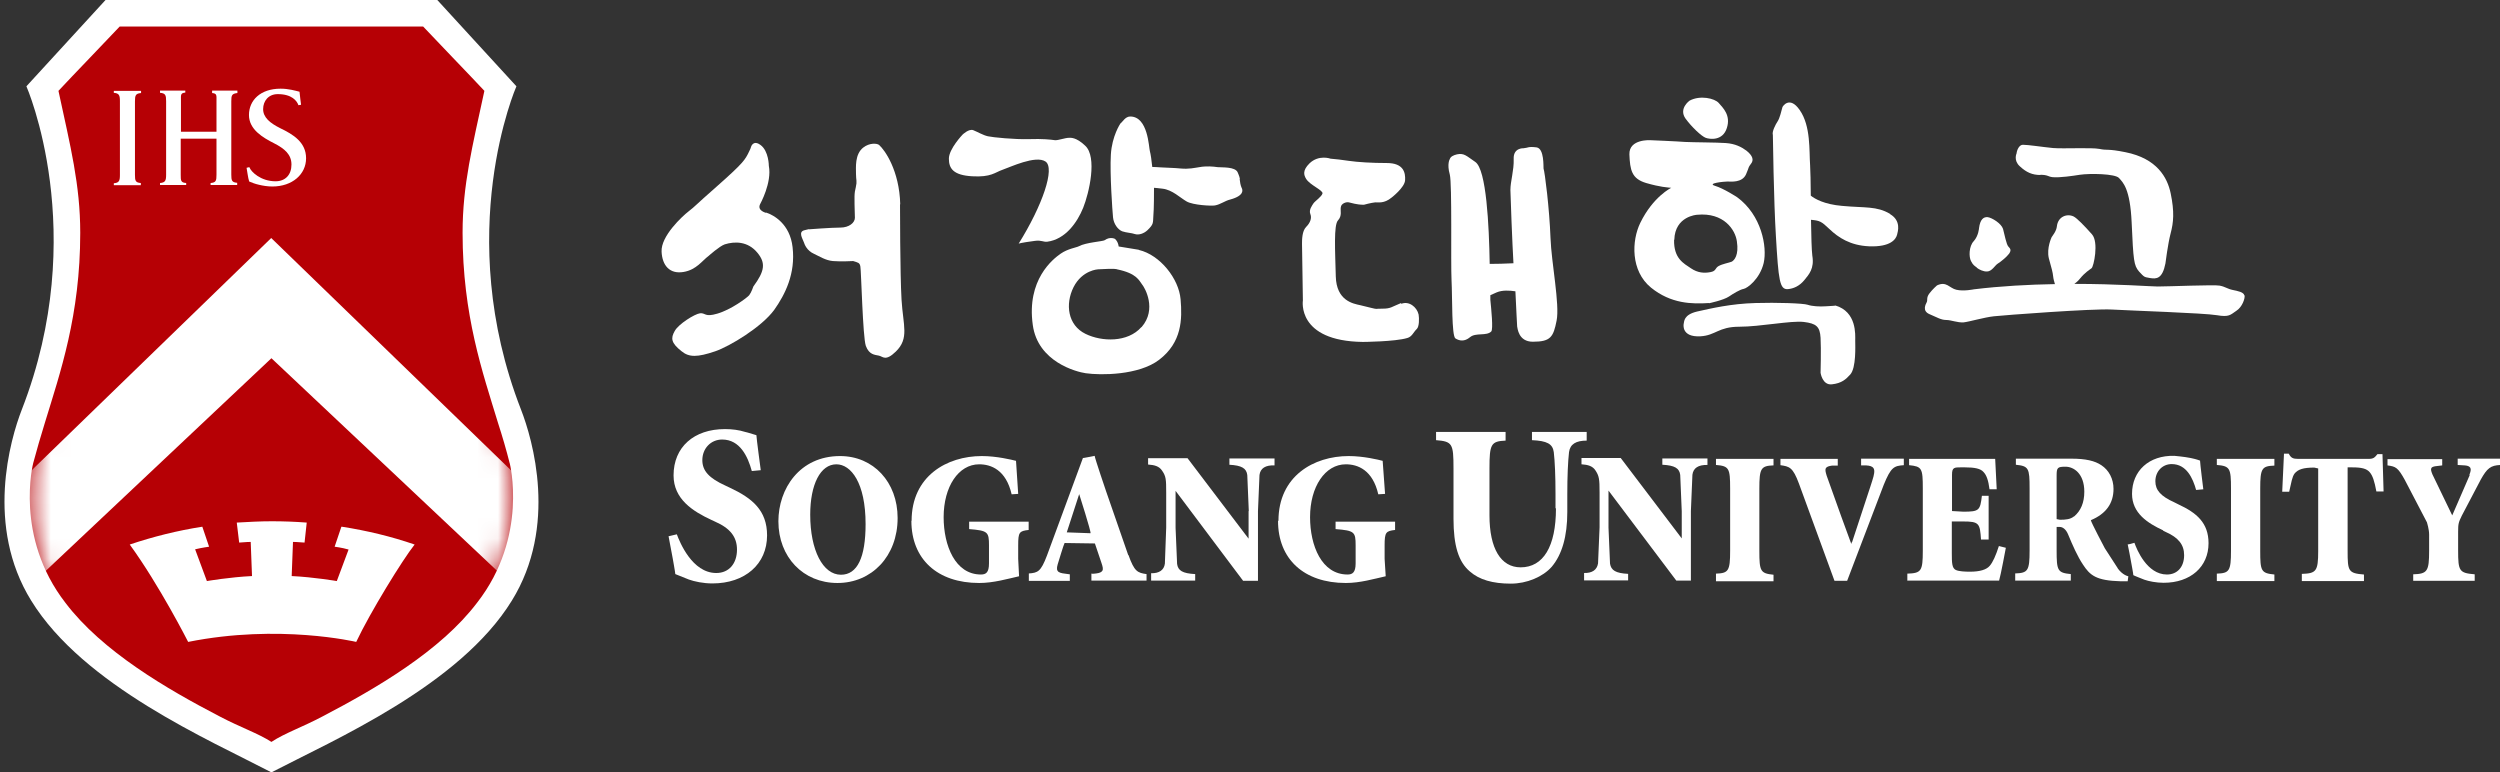 <svg xmlns="http://www.w3.org/2000/svg" width="123" height="38" viewBox="0 0 123 38" fill="none">
  <rect x="0" y="0" width="123" height="38" fill="#333333" stroke="none"/>
  <g clip-path="url(#clip0_3805_180741)">
    <path d="M37.687 10.471C37.687 10.471 37.237 10.364 37.398 10.043C37.398 10.043 37.987 8.984 37.827 8.161C37.827 8.161 37.827 7.433 37.419 7.134C37.162 6.941 37.054 7.08 37.022 7.102C36.926 7.209 36.979 7.23 36.851 7.465C36.658 7.861 36.593 8 35.274 9.166C34.094 10.203 34.266 10.096 33.869 10.407C33.58 10.631 32.507 11.615 32.55 12.385C32.582 13.059 32.947 13.498 33.633 13.38C34.266 13.273 34.545 12.824 34.867 12.588C34.867 12.588 35.403 12.107 35.66 12.021C36.143 11.872 36.786 11.861 37.258 12.428C37.687 12.941 37.623 13.337 37.065 14.096C37.065 14.096 36.969 14.385 36.861 14.524C36.754 14.652 35.961 15.241 35.285 15.433C34.673 15.615 34.716 15.39 34.448 15.412C34.18 15.444 33.376 15.947 33.194 16.289C33.001 16.631 33.001 16.866 33.537 17.284C33.901 17.583 34.309 17.583 35.188 17.284C35.907 17.038 37.483 16.086 38.095 15.241C38.631 14.481 39.146 13.465 38.995 12.161C38.867 11.016 38.062 10.578 37.698 10.46L37.687 10.471Z" fill="white"/>
    <path d="M44.292 10.053C44.249 8.385 43.531 7.379 43.252 7.133C43.155 7.048 42.78 7.016 42.469 7.262C42.051 7.593 42.115 8.235 42.115 8.556C42.115 8.877 42.179 8.898 42.104 9.219C42.029 9.529 42.029 9.582 42.061 10.716C42.061 10.951 41.783 11.197 41.343 11.197C40.903 11.197 39.788 11.283 39.788 11.283C39.788 11.283 39.895 11.24 39.584 11.326C39.262 11.401 39.477 11.721 39.552 11.925C39.584 12.021 39.691 12.331 40.056 12.492C40.313 12.609 40.614 12.812 40.978 12.844C41.364 12.877 41.976 12.844 41.976 12.844C42.212 12.919 42.297 12.919 42.33 13.112C42.372 13.315 42.447 16.577 42.598 17.015C42.758 17.454 43.037 17.454 43.241 17.497C43.445 17.54 43.563 17.796 44.078 17.294C44.743 16.641 44.432 16.021 44.356 14.748C44.281 13.475 44.281 10.053 44.281 10.053H44.292Z" fill="white"/>
    <path d="M51.522 11.893C52.423 11.775 53.002 10.941 53.292 10.224C53.581 9.508 54 7.722 53.388 7.165C52.938 6.738 52.67 6.78 52.595 6.78C52.402 6.78 52.069 6.909 51.908 6.898C51.683 6.866 51.308 6.823 50.621 6.845C49.935 6.866 48.841 6.759 48.605 6.705C48.369 6.652 48.101 6.492 47.887 6.406C47.672 6.32 47.361 6.62 47.361 6.62C47.361 6.62 46.685 7.326 46.685 7.807C46.685 8.288 46.9 8.62 47.833 8.673C48.766 8.727 48.948 8.481 49.324 8.353C49.699 8.224 50.954 7.625 51.437 7.946C51.919 8.267 51.297 10.096 50.117 11.989C50.107 11.989 50.193 11.946 50.922 11.85C51.243 11.807 51.319 11.914 51.533 11.893H51.522Z" fill="white"/>
    <path d="M61.002 8.802C60.992 8.684 60.874 8.449 60.895 8.481C60.767 8.192 60.123 8.246 59.909 8.224C59.694 8.192 59.351 8.16 59.008 8.224C58.782 8.256 58.493 8.331 58.075 8.289C57.742 8.256 57.41 8.256 57.109 8.235C56.949 8.224 56.798 8.214 56.691 8.214C56.659 7.893 56.616 7.593 56.573 7.433C56.52 7.251 56.487 5.732 55.608 5.732C55.361 5.732 55.233 6 55.125 6.075C55.125 6.075 54.707 6.684 54.654 7.615C54.6 8.545 54.729 10.374 54.761 10.695C54.793 11.016 54.997 11.294 55.211 11.38C55.426 11.454 55.662 11.454 55.844 11.518C56.026 11.572 56.273 11.497 56.455 11.326C56.766 11.027 56.723 10.973 56.745 10.62C56.777 10.31 56.777 9.422 56.777 9.24C56.852 9.24 56.981 9.262 57.195 9.283C57.678 9.337 58.064 9.732 58.386 9.914C58.707 10.096 59.619 10.139 59.78 10.107C60.059 10.053 60.263 9.882 60.52 9.818C61.238 9.625 61.142 9.337 61.088 9.24C61.035 9.133 61.002 8.93 60.992 8.813L61.002 8.802Z" fill="white"/>
    <path d="M56.025 12.288L55.039 12.127C55.007 11.87 54.856 11.753 54.856 11.753C54.856 11.753 54.62 11.624 54.352 11.817C54.256 11.881 53.43 11.924 53.076 12.117C52.958 12.181 52.54 12.234 52.186 12.48C51.8 12.748 50.502 13.764 50.813 15.988C51.06 17.806 52.958 18.298 53.419 18.363C54.149 18.469 56.036 18.469 57.033 17.699C58.149 16.844 58.17 15.71 58.085 14.726C57.999 13.71 57.076 12.544 56.036 12.298L56.025 12.288ZM56.154 16.095C55.489 16.854 54.213 16.822 53.409 16.427C52.529 15.999 52.401 14.961 52.819 14.127C53.248 13.282 54.031 13.25 54.031 13.25C54.931 13.197 54.953 13.25 54.953 13.25C55.94 13.453 56.036 13.796 56.208 14.02C56.315 14.149 56.937 15.207 56.165 16.095H56.154Z" fill="white"/>
    <path d="M68.938 14.908C68.456 15.101 68.434 15.186 68.016 15.186C67.598 15.186 67.812 15.229 67.448 15.144C67.233 15.09 67.158 15.069 66.922 15.015C66.579 14.94 65.753 14.801 65.721 13.604C65.689 12.331 65.614 11.079 65.828 10.844C66.043 10.609 65.935 10.374 65.968 10.192C65.989 10.01 66.236 9.924 66.364 9.956C66.493 9.978 66.729 10.074 67.104 10.074C67.104 10.074 67.448 9.978 67.662 9.956C67.802 9.946 68.091 10.031 68.466 9.721C68.466 9.721 69.11 9.229 69.131 8.866C69.153 8.491 69.056 8.021 68.23 8.021C67.512 8.021 66.793 7.978 66.364 7.914C66 7.86 65.721 7.828 65.463 7.807C65.463 7.807 64.884 7.593 64.423 8.042C64.08 8.384 64.144 8.609 64.262 8.801C64.455 9.112 65.099 9.358 65.067 9.518C65.024 9.678 64.713 9.882 64.627 9.999C64.552 10.117 64.391 10.32 64.466 10.523C64.552 10.726 64.466 10.962 64.262 11.165C64.059 11.368 64.059 11.807 64.059 11.999L64.102 14.78C64.102 14.78 63.78 16.78 67.051 16.823C67.051 16.823 68.638 16.812 69.239 16.63C69.475 16.566 69.539 16.341 69.71 16.181C69.828 16.063 69.828 15.668 69.796 15.475C69.71 15.101 69.314 14.791 68.938 14.951V14.908Z" fill="white"/>
    <path d="M75.942 8.289C75.931 8.225 75.985 7.305 75.599 7.251C75.17 7.198 75.202 7.273 74.955 7.294C74.955 7.294 74.451 7.262 74.473 7.818C74.494 8.374 74.312 8.92 74.312 9.348C74.312 9.572 74.408 12.043 74.462 12.952C74.087 12.973 73.593 12.984 73.293 12.984C73.261 11.091 73.132 8.342 72.585 7.968C72.156 7.679 72.038 7.519 71.684 7.594C71.502 7.636 71.363 7.711 71.33 7.829C71.33 7.829 71.18 8.053 71.33 8.588C71.448 9.027 71.373 12.963 71.416 13.797C71.459 14.631 71.416 16.535 71.609 16.652C71.802 16.77 72.049 16.823 72.328 16.588C72.607 16.353 73.132 16.545 73.368 16.31C73.475 16.214 73.368 15.187 73.325 14.749C73.325 14.706 73.325 14.631 73.325 14.524C73.4 14.492 73.497 14.449 73.636 14.385C73.915 14.267 74.269 14.289 74.558 14.332C74.601 15.144 74.634 16.011 74.644 16.064C74.666 16.139 74.698 16.813 75.416 16.813C76.296 16.813 76.425 16.578 76.585 15.775C76.746 14.984 76.328 12.92 76.285 11.711C76.231 10.246 76.006 8.471 75.942 8.289Z" fill="white"/>
    <path d="M83.921 6.781C84.125 6.855 84.758 6.941 84.961 6.299C85.165 5.668 84.768 5.305 84.564 5.069C84.361 4.834 83.642 4.674 83.127 4.952C83.127 4.952 82.581 5.337 82.924 5.829C83.235 6.257 83.717 6.706 83.921 6.781Z" fill="white"/>
    <path d="M84.081 14.92C84.081 14.92 84.799 14.77 85.067 14.588C85.271 14.449 85.604 14.246 85.786 14.214C85.968 14.182 86.58 13.733 86.773 12.941C86.955 12.139 86.665 10.578 85.464 9.701C85.464 9.701 84.81 9.273 84.381 9.144C83.952 9.016 84.832 8.931 84.992 8.931C85.153 8.931 85.711 9.005 85.904 8.578C86.086 8.161 85.99 8.267 86.151 8.054C86.29 7.882 86.247 7.669 85.925 7.412C85.679 7.23 85.368 7.07 84.907 7.038C84.456 7.005 83.309 7.005 82.912 6.984C82.515 6.952 81.207 6.898 81.207 6.898C81.207 6.898 80.145 6.824 80.166 7.594C80.198 8.364 80.274 8.792 80.992 9.005C81.7 9.209 82.032 9.219 82.225 9.241C82.225 9.241 81.335 9.669 80.703 10.963C80.274 11.84 80.22 13.326 81.228 14.15C82.215 14.952 83.255 14.963 84.081 14.909V14.92ZM82.376 11.797C82.408 10.631 83.491 10.567 83.491 10.567C84.821 10.439 85.379 11.316 85.454 11.872C85.561 12.556 85.325 12.813 85.196 12.877C85.057 12.931 84.746 12.984 84.553 13.091C84.37 13.198 84.445 13.337 84.145 13.39C83.856 13.444 83.534 13.433 83.191 13.198C82.847 12.963 82.343 12.727 82.365 11.797H82.376Z" fill="white"/>
    <path d="M92.994 10.525C92.329 10.129 91.761 10.236 90.624 10.129C89.755 10.054 89.294 9.787 89.091 9.626C89.091 8.974 89.069 8.396 89.058 8.14C89.005 7.423 89.101 6.204 88.544 5.412C88.04 4.685 87.696 5.252 87.696 5.273C87.643 5.455 87.568 5.808 87.46 5.969C87.353 6.129 87.171 6.482 87.225 6.642C87.225 6.642 87.267 9.894 87.375 11.626C87.503 13.797 87.557 14.257 87.965 14.225C88.222 14.204 88.522 14.086 88.769 13.787C89.005 13.498 89.273 13.209 89.166 12.578C89.133 12.322 89.112 11.605 89.101 10.814C89.541 10.856 89.605 10.888 90.013 11.274C90.453 11.691 91.032 12.076 91.954 12.118C93.026 12.161 93.284 11.765 93.338 11.541C93.37 11.402 93.552 10.867 92.994 10.536V10.525Z" fill="white"/>
    <path d="M90.301 15.038C90.301 15.038 90.076 15.059 89.819 15.07C89.529 15.091 89.154 15.07 88.939 14.995C88.725 14.92 87.395 14.877 86.376 14.909C85.154 14.941 84.178 15.177 83.502 15.326C82.816 15.487 82.869 15.829 82.837 15.936C82.837 15.936 82.698 16.599 83.663 16.546C84.414 16.503 84.542 16.075 85.572 16.075C86.601 16.075 88.124 15.765 88.746 15.84C89.358 15.915 89.54 16.064 89.572 16.62C89.604 17.177 89.572 18.342 89.572 18.342C89.572 18.342 89.658 18.963 90.13 18.909C90.612 18.856 90.816 18.663 91.031 18.428C91.331 18.096 91.277 17.016 91.277 16.749C91.277 16.481 91.363 15.337 90.291 15.027L90.301 15.038Z" fill="white"/>
    <path d="M100.372 8.599C100.769 8.599 100.758 8.695 100.994 8.717C101.338 8.749 101.992 8.652 102.324 8.599C102.828 8.524 104.072 8.546 104.255 8.759C104.448 8.973 104.802 9.273 104.877 10.941C104.962 12.824 104.984 13.059 105.241 13.358C105.509 13.647 105.488 13.626 105.777 13.679C106.099 13.733 106.389 13.722 106.539 12.963C106.539 12.963 106.657 12.011 106.796 11.476C106.936 10.952 106.989 10.428 106.796 9.508C106.635 8.738 106.131 7.797 104.566 7.487C103.665 7.305 103.686 7.412 103.289 7.326C102.893 7.251 101.531 7.326 101.005 7.283C100.469 7.23 99.793 7.123 99.525 7.123C99.353 7.123 99.236 7.358 99.214 7.551C99.214 7.551 99.053 7.893 99.375 8.182C99.697 8.481 99.986 8.61 100.394 8.61L100.372 8.599Z" fill="white"/>
    <path d="M97.262 13.176C97.369 13.261 97.584 13.368 97.766 13.357C98.002 13.357 98.163 13.037 98.302 12.962C98.442 12.876 98.731 12.641 98.849 12.48C98.957 12.32 98.924 12.245 98.817 12.138C98.71 12.031 98.624 11.529 98.549 11.261C98.463 10.994 98.013 10.716 97.798 10.684C97.584 10.662 97.423 10.801 97.369 11.219C97.369 11.219 97.348 11.593 97.112 11.86C96.865 12.117 96.865 12.641 96.973 12.844C97.08 13.058 97.155 13.079 97.262 13.165V13.176Z" fill="white"/>
    <path d="M110.422 14.534C110.39 14.374 110.111 14.32 109.854 14.267C109.585 14.213 109.489 14.107 109.21 14.053C108.942 14 106.711 14.096 106.154 14.096C105.832 14.096 104.17 13.967 102.057 13.967C102.143 13.903 102.239 13.828 102.314 13.732C102.593 13.39 102.797 13.283 102.904 13.197C103.011 13.123 103.269 11.914 102.925 11.529C102.529 11.08 102.175 10.727 102.025 10.652C101.703 10.492 101.252 10.652 101.199 11.133C101.177 11.368 100.995 11.582 100.941 11.668C100.941 11.668 100.684 12.203 100.802 12.705C100.941 13.208 100.995 13.39 101.016 13.604C101.027 13.722 101.07 13.871 101.102 13.978C99.815 14 98.432 14.074 97.113 14.235C97.113 14.235 96.609 14.342 96.255 14.256C95.912 14.181 95.772 13.818 95.3 14.042C95.3 14.042 95.086 14.224 94.925 14.438C94.764 14.652 94.85 14.759 94.796 14.866C94.743 14.973 94.56 15.294 94.925 15.454C95.3 15.614 95.504 15.743 95.751 15.743C95.997 15.743 96.308 15.882 96.609 15.861C96.898 15.828 97.617 15.614 98.099 15.561C98.571 15.508 102.968 15.176 103.901 15.229C104.834 15.283 108.449 15.401 109.071 15.508C109.682 15.614 109.736 15.486 110.025 15.294C110.315 15.112 110.465 14.684 110.433 14.524L110.422 14.534Z" fill="white"/>
    <path d="M36.26 27.047C36.26 26.416 35.928 25.988 35.166 25.657L35.005 25.582C34.083 25.154 33.139 24.555 33.139 23.389C33.139 21.999 34.137 21.111 35.67 21.111C36.013 21.111 36.357 21.154 36.657 21.25L36.786 21.282L37.215 21.411C37.215 21.539 37.429 23.133 37.429 23.133L36.989 23.175C36.796 22.47 36.41 21.625 35.531 21.625C34.973 21.625 34.555 22.063 34.555 22.641C34.555 23.165 34.887 23.528 35.692 23.892L35.917 23.999C37.011 24.512 37.74 25.111 37.74 26.341C37.74 27.753 36.657 28.705 35.048 28.705C34.598 28.705 34.158 28.609 33.89 28.512L33.225 28.245C33.225 28.181 33.096 27.464 33.096 27.464L32.893 26.384C32.893 26.384 33.225 26.309 33.3 26.288C33.44 26.662 34.051 28.192 35.241 28.192C35.863 28.192 36.26 27.732 36.26 27.037V27.047Z" fill="white"/>
    <path d="M41.332 22.438C39.337 22.438 38.297 24.052 38.297 25.646C38.297 27.411 39.52 28.683 41.203 28.683C42.887 28.683 44.163 27.368 44.163 25.486C44.163 23.721 42.973 22.438 41.332 22.438ZM41.375 28.277C40.485 28.277 39.863 27.069 39.863 25.325C39.863 23.828 40.367 22.844 41.15 22.844C41.868 22.844 42.587 23.753 42.587 25.785C42.587 27.432 42.179 28.277 41.375 28.277Z" fill="white"/>
    <path d="M44.851 25.625C44.851 23.422 46.588 22.438 48.304 22.438C49.033 22.438 49.773 22.619 49.988 22.673L50.095 24.299C50.095 24.299 49.827 24.32 49.773 24.32C49.494 23.111 48.754 22.844 48.175 22.844C47.156 22.844 46.427 23.945 46.427 25.443C46.427 26.844 46.995 28.266 48.261 28.266C48.508 28.266 48.658 28.17 48.658 27.721V26.833C48.658 26.17 48.604 26.106 47.682 26.031V25.667H50.61V26.074C50.148 26.127 50.095 26.181 50.095 26.833V27.496L50.138 28.352C49.569 28.48 48.883 28.683 48.175 28.683C46.116 28.683 44.84 27.507 44.84 25.625H44.851Z" fill="white"/>
    <path d="M62.9 25.625C62.9 23.422 64.638 22.438 66.354 22.438C67.083 22.438 67.823 22.619 68.027 22.673L68.145 24.299C68.145 24.299 67.877 24.32 67.812 24.32C67.533 23.111 66.793 22.844 66.214 22.844C65.195 22.844 64.455 23.945 64.455 25.443C64.455 26.844 65.024 28.266 66.3 28.266C66.536 28.266 66.697 28.17 66.697 27.721V26.833C66.697 26.17 66.643 26.106 65.71 26.031V25.667H68.638V26.074C68.188 26.127 68.123 26.181 68.123 26.833V27.496L68.177 28.352C67.598 28.48 66.922 28.683 66.214 28.683C64.155 28.683 62.879 27.507 62.879 25.625H62.9Z" fill="white"/>
    <path d="M55.51 27.315L54.416 24.16C54.416 24.16 53.858 22.524 53.858 22.428C53.858 22.428 53.279 22.545 53.279 22.535L51.509 27.337C51.209 28.128 51.059 28.182 50.619 28.214V28.578H52.635V28.257L52.399 28.224C52.217 28.203 52.088 28.171 52.035 28.085C51.97 27.989 52.013 27.84 52.078 27.636C52.078 27.636 52.346 26.749 52.378 26.716L53.869 26.738L54.19 27.69C54.255 27.882 54.287 28 54.233 28.085C54.19 28.15 54.105 28.192 53.933 28.214C53.933 28.214 53.708 28.246 53.697 28.214V28.567H56.41V28.246C55.971 28.182 55.81 28.128 55.52 27.305L55.51 27.315ZM52.485 26.192L53.096 24.31C53.096 24.31 53.697 26.192 53.654 26.235L52.485 26.192Z" fill="white"/>
    <path d="M61.441 25.154L61.366 23.369C61.323 23.037 61.087 22.898 60.487 22.866V22.556H62.707V22.898C62.267 22.877 62.01 23.037 61.967 23.369L61.892 25.154V28.577H61.162L57.838 24.149V25.967L57.913 27.743C57.956 28.074 58.181 28.213 58.803 28.245V28.566H56.636V28.203C57.023 28.213 57.269 28.053 57.312 27.732L57.377 25.957V24.245C57.377 23.572 57.366 23.433 57.173 23.154C57.033 22.941 56.808 22.877 56.486 22.855V22.545H58.428L61.43 26.502V25.133L61.441 25.154Z" fill="white"/>
    <path d="M82.742 25.154L82.667 23.367C82.624 23.036 82.399 22.897 81.787 22.865V22.555H84.007V22.875C83.557 22.865 83.31 23.025 83.267 23.357L83.192 25.143V28.565H82.474L79.138 24.137V25.956L79.213 27.731C79.267 28.063 79.492 28.202 80.104 28.234V28.555H77.937V28.191C78.334 28.202 78.57 28.041 78.624 27.72L78.699 25.945V24.234C78.699 23.56 78.677 23.421 78.495 23.143C78.356 22.929 78.13 22.865 77.809 22.843V22.533H79.739L82.742 26.49V25.121V25.154Z" fill="white"/>
    <path d="M76.531 25.004V24.33C76.531 23.41 76.499 22.704 76.446 22.245C76.392 21.838 76.113 21.689 75.373 21.656V21.25H78.065V21.678C77.54 21.678 77.25 21.849 77.196 22.245C77.143 22.726 77.111 23.421 77.111 24.33V25.197C77.111 26.384 76.853 27.282 76.349 27.881C75.909 28.384 75.116 28.715 74.333 28.715C73.443 28.715 72.778 28.523 72.317 28.116C71.759 27.646 71.512 26.844 71.512 25.517V23.036C71.512 21.828 71.459 21.721 70.654 21.656V21.25H74.075V21.678C73.357 21.71 73.282 21.849 73.282 23.047V25.357C73.282 26.983 73.84 27.913 74.815 27.913C75.931 27.913 76.553 26.886 76.553 25.015L76.531 25.004Z" fill="white"/>
    <path d="M84.426 28.576V28.223C85.037 28.202 85.123 28.095 85.123 27.1V24.031C85.123 23.036 85.069 22.929 84.426 22.876V22.576H87.257V22.897C86.635 22.918 86.56 23.047 86.56 24.041V27.111C86.56 28.106 86.614 28.212 87.257 28.277V28.598H84.426V28.576Z" fill="white"/>
    <path d="M91.126 26.663L92.027 23.925L92.113 23.657C92.209 23.358 92.252 23.155 92.177 23.037C92.113 22.941 91.995 22.909 91.812 22.898H91.566V22.566H93.668V22.887C93.185 22.919 93.035 22.983 92.681 23.85L90.879 28.577H90.257L88.509 23.796C88.209 22.983 88.037 22.951 87.598 22.887V22.577H90.418V22.909H90.129C89.978 22.93 89.882 22.962 89.839 23.026C89.785 23.112 89.818 23.219 89.871 23.401L90.59 25.411L91.083 26.759L91.115 26.663H91.126Z" fill="white"/>
    <path d="M93.841 28.576V28.223C94.527 28.202 94.602 28.095 94.602 27.1V24.031C94.602 23.036 94.559 22.951 93.927 22.886V22.576H98.163L98.238 24.073H97.884C97.83 23.635 97.734 23.368 97.584 23.218C97.444 23.058 97.165 22.993 96.651 22.993H96.501C96.147 22.993 96.039 22.993 96.039 23.357V25.143L96.597 25.175C97.38 25.175 97.423 25.111 97.509 24.394H97.841V26.544H97.466C97.412 25.753 97.38 25.656 96.586 25.656H96.029V27.207C96.029 27.71 96.039 27.945 96.222 28.041C96.382 28.116 96.683 28.127 96.93 28.127C97.401 28.127 97.734 28.031 97.895 27.838C98.045 27.667 98.195 27.335 98.345 26.865C98.474 26.897 98.688 26.951 98.688 26.951C98.688 26.951 98.431 28.33 98.356 28.566H93.83L93.841 28.576Z" fill="white"/>
    <path d="M104.2 27.968L103.556 26.973C103.556 26.973 102.87 25.679 102.87 25.593C103.61 25.283 103.985 24.77 103.985 24.053C103.985 23.561 103.76 23.133 103.385 22.887C103.063 22.673 102.623 22.566 101.905 22.566H99.181V22.866C99.813 22.93 99.856 23.037 99.856 24.021V27.09C99.856 28.085 99.77 28.192 99.148 28.213V28.566H101.883V28.245C101.229 28.181 101.186 28.074 101.186 27.08V25.925H101.336C101.497 25.925 101.647 26.053 101.744 26.278C101.969 26.823 102.216 27.379 102.473 27.764C102.827 28.31 103.127 28.566 104.339 28.599H104.682L104.714 28.352C104.714 28.352 104.436 28.31 104.178 27.946L104.2 27.968ZM102.033 25.411C101.862 25.55 101.637 25.572 101.347 25.572L101.186 25.54V23.401C101.186 23.005 101.229 22.962 101.626 22.962C102.023 22.962 102.548 23.294 102.548 24.192C102.548 24.727 102.377 25.133 102.044 25.411H102.033Z" fill="white"/>
    <path d="M106.43 26.095C105.668 25.742 104.896 25.25 104.896 24.298C104.896 23.165 105.733 22.395 106.977 22.427C106.977 22.427 107.47 22.47 107.781 22.534C108.092 22.598 108.242 22.662 108.242 22.662C108.242 22.79 108.403 24.074 108.403 24.074L108.049 24.106C107.888 23.528 107.577 22.833 106.848 22.833C106.387 22.833 106.044 23.197 106.044 23.678C106.044 24.117 106.312 24.416 106.977 24.715L107.17 24.812C108.071 25.229 108.66 25.721 108.66 26.726C108.66 27.892 107.77 28.673 106.451 28.673C106.087 28.673 105.722 28.598 105.507 28.523C105.507 28.523 104.96 28.309 104.96 28.298C104.96 28.234 104.853 27.667 104.853 27.667C104.853 27.667 104.692 26.78 104.682 26.78C104.682 26.801 104.96 26.726 105.014 26.705C105.121 27.015 105.625 28.266 106.612 28.266C107.127 28.266 107.459 27.892 107.459 27.314C107.459 26.801 107.18 26.448 106.548 26.17L106.419 26.106L106.43 26.095Z" fill="white"/>
    <path d="M109.068 28.576V28.223C109.68 28.202 109.765 28.095 109.765 27.1V24.031C109.765 23.036 109.712 22.929 109.068 22.876V22.576H111.9V22.908C111.288 22.929 111.203 23.036 111.203 24.031V27.1C111.203 28.095 111.245 28.202 111.9 28.266V28.587H109.068V28.576Z" fill="white"/>
    <path d="M112.371 22.32H112.607C112.714 22.534 112.821 22.577 113.068 22.577H116.532C116.779 22.577 116.832 22.513 116.972 22.342H117.218L117.272 24.181H116.918C116.822 23.668 116.736 23.401 116.586 23.229C116.436 23.058 116.2 22.994 115.728 22.994H115.503V27.101C115.503 28.106 115.535 28.203 116.307 28.267V28.588H113.25V28.235C113.958 28.213 114.055 28.106 114.055 27.112V23.048L113.862 23.005C113.325 23.005 113.068 23.09 112.896 23.294C112.768 23.465 112.736 23.732 112.628 24.192H112.285L112.371 22.342V22.32Z" fill="white"/>
    <path d="M121.497 23.347C121.551 23.219 121.583 23.101 121.54 23.016C121.497 22.951 121.422 22.909 121.272 22.898L120.918 22.877V22.566H123.02V22.877C122.538 22.898 122.366 23.037 122.055 23.593L121.122 25.369C120.961 25.7 120.94 25.764 120.94 26.16V27.09C120.94 28.096 120.993 28.192 121.755 28.256V28.577H118.73V28.256C119.427 28.235 119.513 28.107 119.513 27.101V26.299C119.513 26.042 119.406 25.7 119.406 25.7L118.312 23.604C117.98 23.005 117.872 22.951 117.465 22.898V22.588H120.157V22.898L119.803 22.941C119.706 22.962 119.642 22.983 119.62 23.037C119.588 23.112 119.62 23.197 119.674 23.337L120.65 25.358L121.508 23.379L121.497 23.347Z" fill="white"/>
    <path d="M25.633 20.15C22.244 11.444 25.408 4.246 25.408 4.246L21.515 0H5.192L1.299 4.246C1.299 4.246 4.463 11.444 1.074 20.15C0.495 21.636 -0.728 25.893 1.535 29.551C4.109 33.733 10.319 36.417 13.354 38C16.399 36.417 22.609 33.733 25.183 29.551C27.446 25.893 26.212 21.636 25.633 20.15Z" fill="white"/>
    <path d="M25.076 22.791C24.915 22.15 24.722 21.486 24.497 20.791C23.746 18.321 22.759 15.519 22.759 11.454C22.759 9.091 23.242 7.208 23.832 4.47C23.177 3.765 21.386 1.914 20.818 1.305H5.889C5.321 1.914 3.53 3.765 2.876 4.47C3.466 7.208 3.948 9.091 3.948 11.454C3.948 15.519 2.962 18.331 2.211 20.791C1.996 21.486 1.803 22.15 1.632 22.791C1.632 22.791 0.699 26.406 3.219 29.658C5.031 32.053 8.238 33.914 10.812 35.251C11.852 35.797 12.689 36.075 13.354 36.502C14.019 36.064 14.855 35.786 15.885 35.24C18.459 33.893 21.665 32.043 23.478 29.647C26.009 26.396 25.076 22.781 25.076 22.781V22.791Z" fill="#B60005"/>
    <mask id="mask0_3805_180741" style="mask-type:luminance" maskUnits="userSpaceOnUse" x="1" y="1" width="25" height="36">
      <path d="M25.076 22.791C24.915 22.15 24.722 21.486 24.497 20.791C23.746 18.321 22.759 15.519 22.759 11.454C22.759 9.091 23.242 7.208 23.832 4.47C23.177 3.765 21.386 1.914 20.818 1.305H5.889C5.321 1.914 3.53 3.765 2.876 4.47C3.466 7.208 3.948 9.091 3.948 11.454C3.948 15.519 2.962 18.331 2.211 20.791C1.996 21.486 1.803 22.15 1.632 22.791C1.632 22.791 0.699 26.406 3.219 29.658C5.031 32.053 8.238 33.914 10.812 35.251C11.852 35.797 12.689 36.075 13.354 36.502C14.019 36.064 14.855 35.786 15.885 35.24C18.459 33.893 21.665 32.043 23.478 29.647C26.009 26.396 25.076 22.781 25.076 22.781V22.791Z" fill="white"/>
    </mask>
    <g mask="url(#mask0_3805_180741)">
      <path d="M26.449 24.406L13.344 11.711L0.249 24.406C-0.127 26.342 -0.051 28.385 0.367 29.861L13.354 17.625L26.342 29.861C26.749 28.385 26.835 26.342 26.46 24.406H26.449Z" fill="white"/>
    </g>
    <path d="M5.9 4.973C5.9 4.685 5.857 4.588 5.6 4.567V4.471H6.94V4.578C6.672 4.599 6.64 4.695 6.64 4.984V8.599C6.64 8.888 6.661 8.984 6.929 9.005V9.112H5.6V9.016C5.857 8.995 5.9 8.899 5.9 8.61V4.984V4.973Z" fill="white"/>
    <path d="M10.651 6.491V4.983C10.651 4.694 10.683 4.598 10.436 4.577V4.459H11.68V4.577C11.401 4.609 11.38 4.694 11.38 4.983V8.587C11.38 8.876 11.401 8.972 11.669 8.994V9.101H10.361V9.004C10.629 8.983 10.651 8.887 10.651 8.598V6.823H8.892V8.598C8.892 8.887 8.892 8.983 9.16 9.004V9.101H7.873V9.004C8.13 8.983 8.173 8.887 8.173 8.598V4.972C8.173 4.684 8.141 4.587 7.873 4.566V4.459H9.117V4.555C8.87 4.577 8.903 4.673 8.903 4.962V6.48H10.661L10.651 6.491Z" fill="white"/>
    <path d="M12.281 8.246C12.345 8.438 12.817 8.919 13.557 8.919C14.051 8.919 14.34 8.588 14.34 8.096C14.34 7.604 14.008 7.315 13.482 7.048C12.935 6.77 12.249 6.374 12.249 5.657C12.249 4.941 12.806 4.363 13.804 4.363C14.201 4.363 14.522 4.46 14.737 4.513C14.769 4.791 14.78 4.941 14.812 5.155L14.683 5.176C14.608 4.962 14.362 4.631 13.665 4.631C13.214 4.631 12.946 4.962 12.946 5.369C12.946 5.775 13.278 6.053 13.793 6.31C14.415 6.609 15.059 6.994 15.059 7.786C15.059 8.577 14.383 9.176 13.396 9.176C13.16 9.176 12.914 9.133 12.742 9.091C12.549 9.048 12.388 8.984 12.26 8.93C12.195 8.727 12.174 8.47 12.131 8.256L12.26 8.224L12.281 8.246Z" fill="white"/>
    <path d="M16.796 25.914L16.464 26.898C16.464 26.898 16.818 26.941 17.15 27.037L16.571 28.588C16.571 28.588 15.445 28.395 14.351 28.342L14.415 26.663C14.415 26.663 14.652 26.663 14.984 26.695L15.091 25.711C14.523 25.668 13.954 25.646 13.375 25.646C12.796 25.646 12.217 25.679 11.649 25.711L11.767 26.695C12.088 26.663 12.335 26.663 12.335 26.663L12.399 28.342C11.305 28.395 10.179 28.588 10.179 28.588L9.6 27.026C9.954 26.941 10.287 26.898 10.287 26.898L9.954 25.914C8.721 26.106 7.53 26.406 6.383 26.791C7.841 28.791 9.257 31.582 9.257 31.582C13.729 30.684 17.526 31.582 17.526 31.582C18.201 30.149 19.81 27.529 20.4 26.791C19.252 26.395 18.051 26.106 16.818 25.914H16.796Z" fill="white"/>
  </g>
  <defs>
    <clipPath id="clip0_3805_180741">
      <rect width="123" height="38" fill="white"/>
    </clipPath>
  </defs>
</svg>